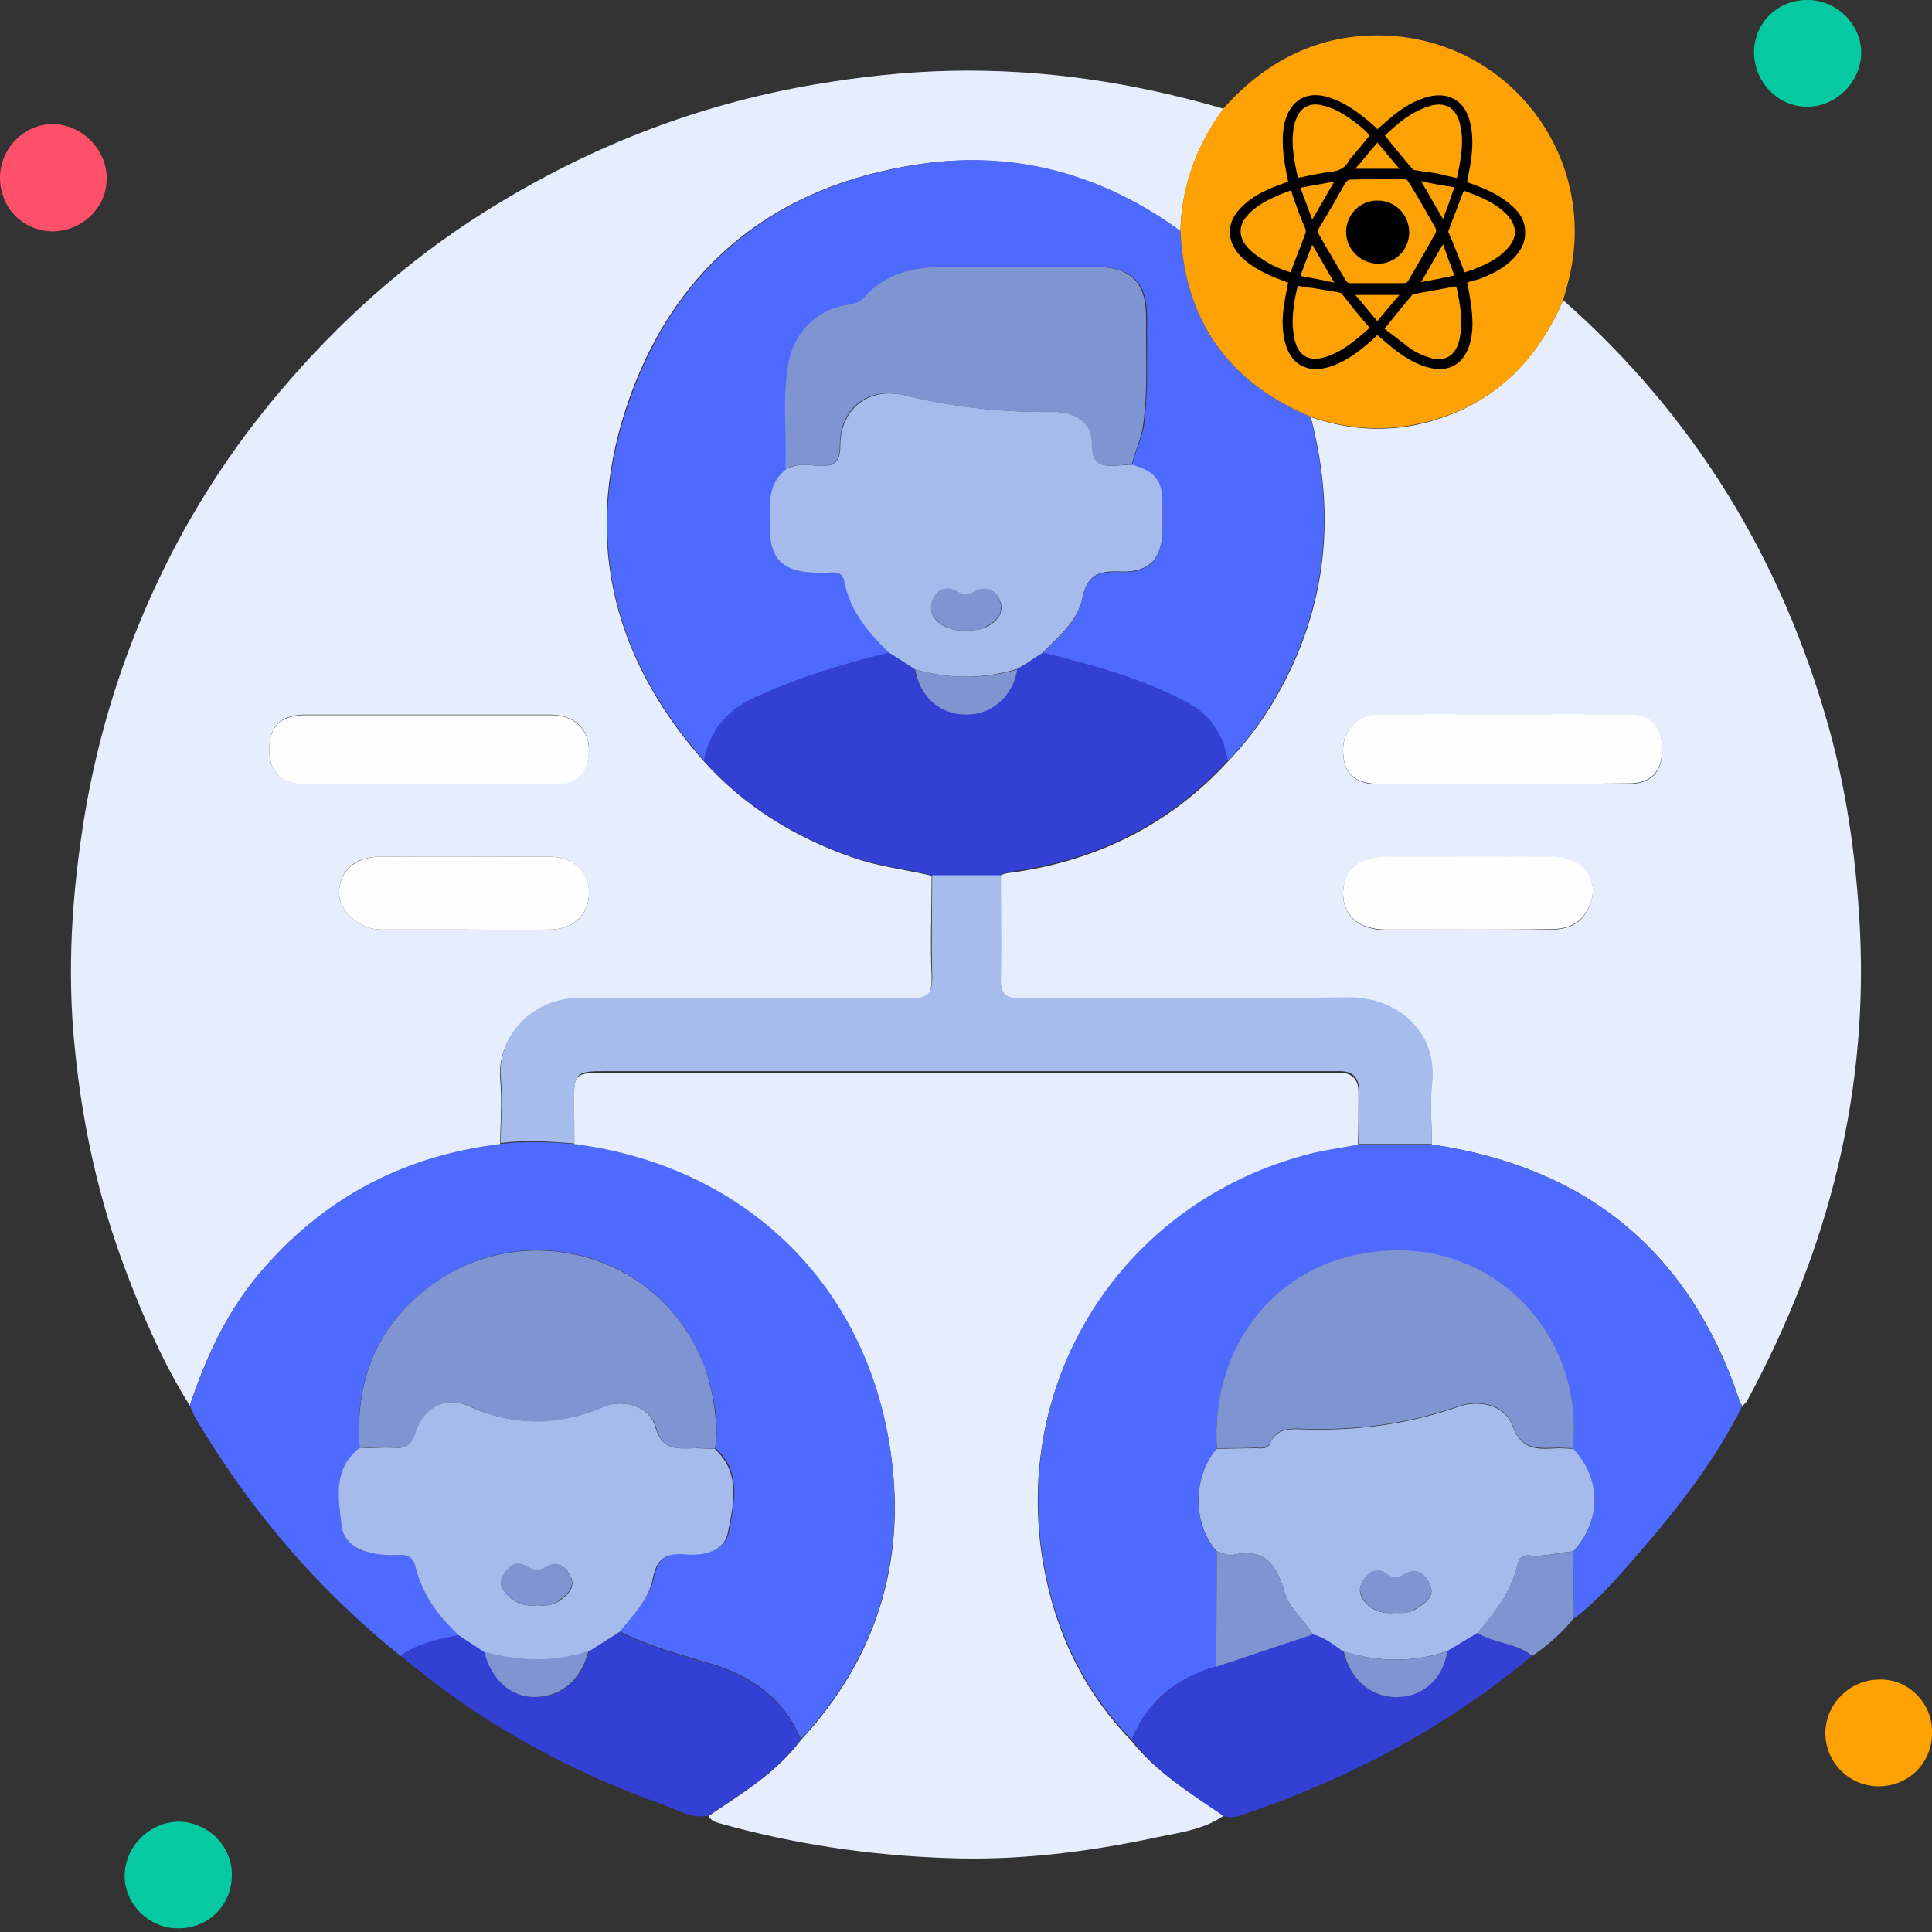 <svg width="60" height="60" viewBox="0 0 60 60" fill="none" xmlns="http://www.w3.org/2000/svg">
<rect x="0" y="0" width="60" height="60" fill="#333333" stroke="none"/>
<g clip-path="url(#clip0_845_61001)">
<path d="M5.895 43.654C5.083 42.363 4.477 40.961 3.936 39.543C3.075 37.297 2.565 34.971 2.326 32.581C2.072 30.159 2.231 27.738 2.629 25.316C3.059 22.735 3.84 20.281 4.955 17.939C5.943 15.868 7.186 13.941 8.683 12.172C10.5 10.021 12.587 8.141 14.976 6.628C18.147 4.62 21.556 3.266 25.269 2.629C26.671 2.39 28.088 2.23 29.506 2.199C32.39 2.135 35.226 2.565 37.998 3.378C37.17 4.509 36.692 5.767 36.66 7.185C34.238 5.417 31.498 4.668 28.551 5.098C24.185 5.735 21.062 8.157 19.565 12.315C18.067 16.49 18.912 20.313 21.859 23.643C23.118 25.045 24.679 26.001 26.448 26.622C27.26 26.909 28.105 27.005 28.933 27.196C28.933 28.247 28.885 29.299 28.933 30.351C28.949 30.892 28.79 31.052 28.232 31.052C24.838 31.02 21.429 31.052 18.035 31.035C16.442 31.02 15.423 32.294 15.534 33.521C15.598 34.19 15.534 34.875 15.534 35.544C12.634 35.895 10.197 37.138 8.253 39.32C7.122 40.579 6.421 42.06 5.895 43.654ZM13.335 24.344C14.642 24.344 15.964 24.344 17.271 24.344C17.924 24.344 18.259 23.994 18.29 23.356C18.322 22.655 17.86 22.209 17.095 22.193C14.562 22.193 12.045 22.193 9.512 22.193C8.731 22.193 8.381 22.528 8.365 23.229C8.349 23.978 8.699 24.328 9.512 24.328C10.802 24.344 12.077 24.344 13.335 24.344ZM14.403 28.869C15.295 28.869 16.187 28.885 17.095 28.869C17.86 28.853 18.322 28.359 18.29 27.674C18.259 27.021 17.78 26.606 17.048 26.606C15.295 26.606 13.543 26.59 11.79 26.606C11.009 26.606 10.531 27.052 10.531 27.738C10.531 28.295 11.169 28.869 11.838 28.869C12.698 28.885 13.559 28.869 14.403 28.869Z" fill="#E6EEFE"/>
<path d="M48.545 9.32C52.608 12.905 55.316 17.334 56.782 22.543C57.324 24.471 57.61 26.431 57.738 28.438C58.088 33.807 56.798 38.794 54.264 43.494C54.233 43.558 54.169 43.605 54.105 43.669C54.073 43.605 54.026 43.526 54.01 43.462C52.464 38.858 49.262 36.245 44.466 35.544C44.466 34.907 44.403 34.269 44.466 33.632C44.61 32.087 43.383 30.987 41.853 31.019C38.476 31.067 35.098 31.019 31.705 31.051C31.211 31.051 31.052 30.908 31.067 30.414C31.099 29.346 31.067 28.279 31.067 27.196C31.211 27.1 31.37 27.116 31.529 27.084C34.126 26.702 36.357 25.586 38.141 23.643C38.651 23.117 39.097 22.527 39.48 21.906C41.184 19.102 41.535 16.107 40.706 12.952C41.758 13.319 42.841 13.414 43.925 13.207C46.155 12.745 47.653 11.391 48.545 9.32ZM46.601 24.344C47.94 24.344 49.262 24.344 50.6 24.344C51.269 24.344 51.62 23.977 51.62 23.308C51.636 22.591 51.285 22.209 50.6 22.209C48.019 22.193 45.422 22.193 42.841 22.209C42.156 22.209 41.694 22.671 41.71 23.308C41.71 24.025 42.077 24.36 42.841 24.36C44.1 24.344 45.343 24.344 46.601 24.344ZM45.55 28.868C46.426 28.868 47.302 28.868 48.178 28.868C48.625 28.868 49.007 28.741 49.246 28.359C49.788 27.498 49.278 26.622 48.226 26.622C46.506 26.606 44.769 26.622 43.048 26.622C42.22 26.622 41.726 27.036 41.71 27.721C41.694 28.438 42.204 28.884 43.048 28.884C43.893 28.868 44.721 28.868 45.55 28.868Z" fill="#E6EEFE"/>
<path d="M38.014 56.383C37.329 56.861 36.501 56.925 35.736 57.1C33.665 57.53 31.562 57.785 29.443 57.705C27.037 57.626 24.663 57.275 22.337 56.622C22.21 56.59 22.066 56.526 22.003 56.399C23.038 55.698 24.106 55.061 24.87 54.041C27.197 51.54 28.137 48.529 27.674 45.215C26.957 39.909 23.102 36.229 17.828 35.56C17.828 35.13 17.812 34.684 17.812 34.254C17.812 33.361 17.86 33.313 18.768 33.313C26.256 33.313 33.761 33.313 41.248 33.313C41.36 33.313 41.487 33.313 41.599 33.313C41.981 33.313 42.188 33.521 42.188 33.903C42.188 34.461 42.188 35.018 42.173 35.576C41.615 35.687 41.041 35.767 40.484 35.91C34.844 37.456 31.387 42.857 32.406 48.608C32.773 50.679 33.649 52.528 35.131 54.057C35.911 55.045 36.979 55.698 38.014 56.383Z" fill="#E6EEFE"/>
<path d="M17.828 35.528C23.101 36.197 26.957 39.877 27.674 45.183C28.12 48.513 27.196 51.508 24.87 54.009C24.344 52.751 23.356 52.05 22.081 51.667C21.125 51.38 20.154 51.126 19.246 50.663C19.66 50.138 20.17 49.644 20.313 48.975C20.441 48.353 20.743 48.21 21.333 48.258C21.874 48.306 22.528 48.178 22.639 47.573C22.798 46.697 23.053 45.725 22.225 44.976C22.32 44.115 22.177 43.271 21.89 42.474C20.552 38.89 16.442 37.886 13.653 39.734C11.789 40.961 10.993 42.761 11.168 44.976C10.34 45.629 10.515 46.537 10.61 47.398C10.658 47.812 10.993 48.114 11.455 48.21C11.773 48.274 12.092 48.306 12.395 48.29C12.682 48.274 12.841 48.385 12.905 48.656C13.096 49.532 13.622 50.186 14.259 50.791C13.622 50.918 12.984 51.046 12.443 51.428C9.862 49.357 7.759 46.888 6.07 44.036C6.006 43.924 5.958 43.781 5.895 43.653C6.42 42.06 7.137 40.563 8.268 39.304C10.196 37.121 12.634 35.879 15.533 35.528C16.298 35.432 17.063 35.464 17.828 35.528Z" fill="#4F6AFE"/>
<path d="M35.145 54.025C33.663 52.496 32.787 50.648 32.42 48.576C31.401 42.825 34.842 37.424 40.498 35.879C41.056 35.719 41.629 35.656 42.187 35.544C42.952 35.544 43.716 35.544 44.465 35.544C49.261 36.245 52.463 38.858 54.008 43.462C54.04 43.542 54.072 43.605 54.104 43.669C53.276 45.342 52.128 46.808 50.918 48.21C50.28 48.943 49.659 49.676 48.878 50.265C48.878 49.58 48.862 48.879 48.862 48.194C49.739 47.222 49.739 45.964 48.862 44.992C48.862 44.769 48.878 44.562 48.878 44.338C48.878 41.009 45.915 38.157 42.043 39.017C39.319 39.623 37.598 42.124 37.79 45.008C37.025 45.852 37.025 47.365 37.79 48.194C37.79 49.389 37.79 50.584 37.774 51.779C36.531 52.097 35.639 52.83 35.145 54.025Z" fill="#4F6AFE"/>
<path d="M19.244 50.68C20.152 51.142 21.124 51.397 22.08 51.683C23.371 52.066 24.343 52.783 24.868 54.025C24.104 55.045 23.036 55.698 22.001 56.383C21.491 56.495 21.077 56.224 20.646 56.065C17.635 54.997 14.879 53.484 12.441 51.413C12.983 51.03 13.62 50.903 14.258 50.775C14.528 50.95 14.783 51.126 15.054 51.301C15.261 52.161 15.883 52.703 16.648 52.703C17.46 52.703 18.081 52.145 18.288 51.269C18.607 51.078 18.926 50.871 19.244 50.68Z" fill="#3340D4"/>
<path d="M35.145 54.025C35.654 52.83 36.547 52.097 37.773 51.747C38.777 51.412 39.765 51.078 40.769 50.743C41.135 50.823 41.422 51.062 41.709 51.269C41.932 52.177 42.601 52.735 43.413 52.703C44.194 52.671 44.783 52.113 44.911 51.285C45.23 51.094 45.548 50.903 45.867 50.711C46.392 51.03 47.078 51.014 47.572 51.428C44.879 53.675 41.836 55.268 38.522 56.383C38.347 56.447 38.172 56.447 37.996 56.399C36.977 55.698 35.909 55.045 35.145 54.025Z" fill="#3340D4"/>
<path d="M60.002 53.786C60.017 54.726 59.301 55.459 58.377 55.475C57.453 55.491 56.704 54.758 56.688 53.85C56.672 52.958 57.421 52.177 58.329 52.161C59.237 52.114 60.002 52.862 60.002 53.786Z" fill="#FEA103"/>
<path d="M5.528 59.888C4.62 59.888 3.855 59.123 3.871 58.231C3.887 57.339 4.652 56.574 5.56 56.574C6.468 56.59 7.217 57.339 7.201 58.247C7.185 59.187 6.468 59.888 5.528 59.888Z" fill="#05C9A0"/>
<path d="M54.473 1.609C54.489 0.685 55.221 -0.016 56.161 -0C57.07 0.016 57.818 0.78 57.802 1.673C57.771 2.581 56.99 3.33 56.098 3.314C55.19 3.298 54.473 2.533 54.473 1.609Z" fill="#05C9A0"/>
<path d="M0 5.512C0 4.604 0.765 3.839 1.657 3.855C2.549 3.871 3.314 4.636 3.314 5.544C3.314 6.452 2.549 7.185 1.625 7.185C0.701 7.169 0 6.452 0 5.512Z" fill="#FE506B"/>
<path d="M47.587 51.428C47.094 51.014 46.409 51.046 45.883 50.711C46.425 50.074 46.934 49.437 47.126 48.593C47.173 48.401 47.301 48.274 47.508 48.306C47.97 48.353 48.416 48.226 48.862 48.178C48.862 48.863 48.878 49.564 48.878 50.249C48.512 50.711 48.066 51.094 47.587 51.428Z" fill="#7E95D1"/>
<path d="M36.659 7.169C36.787 9.942 38.125 11.853 40.69 12.937C41.519 16.091 41.168 19.087 39.463 21.891C39.081 22.512 38.651 23.101 38.125 23.627C37.998 22.862 37.583 22.225 36.946 21.875C35.528 21.094 33.951 20.664 32.389 20.282C32.883 19.772 33.473 19.31 33.616 18.577C33.76 17.908 34.094 17.732 34.763 17.764C35.703 17.812 36.102 17.35 36.102 16.442C36.102 16.171 36.102 15.884 36.102 15.613C36.086 14.944 35.847 14.658 35.162 14.45C35.241 14.02 35.464 13.654 35.528 13.208C35.672 12.124 35.608 11.025 35.624 9.942C35.64 8.747 35.162 8.285 33.967 8.285C32.437 8.285 30.908 8.285 29.378 8.285C28.407 8.285 27.53 8.476 26.861 9.241C26.702 9.416 26.495 9.448 26.272 9.48C25.363 9.639 24.694 10.356 24.519 11.264C24.312 12.363 24.471 13.479 24.424 14.578C23.802 15.072 23.93 15.773 23.93 16.442C23.93 17.334 24.312 17.732 25.22 17.78C25.411 17.796 25.618 17.796 25.81 17.78C26.033 17.764 26.176 17.828 26.24 18.067C26.431 18.975 26.989 19.66 27.642 20.282C26.176 20.616 24.758 21.078 23.388 21.715C22.591 22.098 22.05 22.735 21.89 23.643C18.927 20.313 18.083 16.49 19.596 12.315C21.094 8.157 24.216 5.736 28.582 5.098C31.497 4.652 34.238 5.401 36.659 7.169Z" fill="#4E6AFE"/>
<path d="M44.468 35.528C43.703 35.528 42.938 35.528 42.19 35.528C42.19 34.971 42.206 34.413 42.206 33.855C42.206 33.473 42.014 33.266 41.616 33.266C41.505 33.266 41.377 33.266 41.266 33.266C33.778 33.266 26.273 33.266 18.785 33.266C17.893 33.266 17.83 33.314 17.83 34.206C17.83 34.636 17.846 35.082 17.846 35.512C17.081 35.449 16.316 35.401 15.551 35.496C15.551 34.827 15.615 34.142 15.551 33.473C15.44 32.246 16.459 30.972 18.053 30.988C21.446 31.019 24.856 30.988 28.249 31.003C28.807 31.003 28.966 30.86 28.95 30.302C28.918 29.251 28.95 28.2 28.95 27.148C29.667 27.148 30.368 27.148 31.085 27.148C31.085 28.215 31.117 29.299 31.085 30.366C31.069 30.86 31.228 31.003 31.722 31.003C35.1 30.988 38.477 31.019 41.871 30.972C43.401 30.956 44.627 32.039 44.484 33.584C44.404 34.254 44.468 34.891 44.468 35.528Z" fill="#A5BCEC"/>
<path d="M31.068 27.18C30.351 27.18 29.65 27.18 28.933 27.18C28.105 26.973 27.26 26.893 26.448 26.606C24.679 25.985 23.118 25.029 21.859 23.627C22.019 22.719 22.56 22.081 23.357 21.699C24.711 21.062 26.145 20.616 27.611 20.265C27.882 20.44 28.137 20.616 28.407 20.775C28.551 21.619 29.188 22.177 30.001 22.177C30.813 22.177 31.451 21.619 31.594 20.775C31.865 20.6 32.12 20.424 32.39 20.265C33.968 20.663 35.529 21.078 36.947 21.858C37.584 22.209 38.014 22.846 38.126 23.611C36.342 25.57 34.111 26.67 31.514 27.052C31.371 27.1 31.212 27.084 31.068 27.18Z" fill="#3340D4"/>
<path d="M13.334 24.344C12.059 24.344 10.785 24.344 9.51 24.344C8.714 24.344 8.363 23.993 8.363 23.245C8.379 22.528 8.73 22.209 9.51 22.209C12.044 22.209 14.561 22.209 17.094 22.209C17.859 22.209 18.321 22.671 18.289 23.372C18.273 23.993 17.922 24.36 17.269 24.36C15.963 24.344 14.656 24.344 13.334 24.344Z" fill="#FEFEFE"/>
<path d="M14.403 28.869C13.542 28.869 12.698 28.869 11.838 28.869C11.168 28.869 10.531 28.295 10.531 27.737C10.531 27.068 11.009 26.622 11.79 26.606C13.542 26.59 15.295 26.606 17.047 26.606C17.78 26.606 18.274 27.02 18.29 27.674C18.322 28.359 17.844 28.853 17.095 28.869C16.203 28.884 15.311 28.869 14.403 28.869Z" fill="#FEFEFE"/>
<path d="M46.602 24.344C45.343 24.344 44.101 24.344 42.842 24.344C42.061 24.344 41.711 24.009 41.711 23.292C41.711 22.655 42.157 22.193 42.842 22.193C45.423 22.177 48.02 22.177 50.601 22.193C51.286 22.193 51.637 22.576 51.621 23.292C51.605 23.962 51.27 24.328 50.601 24.328C49.263 24.344 47.94 24.344 46.602 24.344Z" fill="#FEFEFE"/>
<path d="M45.551 28.869C44.722 28.869 43.878 28.869 43.05 28.869C42.189 28.869 41.695 28.422 41.711 27.706C41.727 27.02 42.221 26.606 43.05 26.606C44.77 26.606 46.507 26.59 48.227 26.606C49.295 26.622 49.789 27.498 49.247 28.343C49.008 28.725 48.626 28.853 48.18 28.853C47.303 28.869 46.427 28.869 45.551 28.869Z" fill="#FEFEFE"/>
<path d="M19.244 50.68C18.925 50.887 18.607 51.078 18.288 51.285C17.205 51.652 16.137 51.604 15.054 51.317C14.783 51.142 14.528 50.967 14.257 50.791C13.62 50.202 13.11 49.533 12.903 48.656C12.839 48.386 12.68 48.274 12.393 48.29C12.075 48.306 11.756 48.29 11.453 48.21C10.991 48.099 10.657 47.812 10.609 47.398C10.513 46.553 10.322 45.645 11.15 44.976C11.501 44.976 11.867 44.944 12.218 44.96C12.584 44.992 12.76 44.896 12.887 44.498C13.126 43.702 13.843 43.335 14.56 43.67C15.978 44.307 17.348 44.275 18.75 43.686C19.355 43.431 20.184 43.686 20.343 44.291C20.55 45.04 21.012 44.992 21.538 44.976C21.761 44.976 21.968 44.992 22.191 44.992C23.02 45.741 22.781 46.713 22.606 47.589C22.494 48.194 21.841 48.322 21.299 48.274C20.71 48.226 20.407 48.37 20.28 48.991C20.168 49.66 19.658 50.154 19.244 50.68ZM16.695 49.851C16.934 49.883 17.189 49.851 17.412 49.692C17.651 49.501 17.89 49.294 17.715 48.943C17.539 48.609 17.284 48.465 16.934 48.688C16.711 48.832 16.52 48.752 16.328 48.64C15.994 48.449 15.803 48.688 15.643 48.911C15.468 49.15 15.58 49.357 15.771 49.548C16.01 49.788 16.312 49.899 16.695 49.851Z" fill="#A4BBEC"/>
<path d="M22.209 44.992C21.986 44.992 21.779 44.96 21.556 44.976C21.015 44.992 20.553 45.039 20.361 44.291C20.202 43.701 19.358 43.43 18.768 43.685C17.366 44.291 15.98 44.322 14.578 43.669C13.861 43.351 13.144 43.701 12.905 44.498C12.778 44.896 12.618 44.992 12.236 44.96C11.886 44.928 11.519 44.96 11.169 44.976C11.009 42.761 11.79 40.961 13.654 39.734C16.442 37.902 20.553 38.906 21.891 42.474C22.162 43.287 22.305 44.131 22.209 44.992Z" fill="#7E95D1"/>
<path d="M48.863 48.178C48.417 48.21 47.971 48.354 47.509 48.306C47.286 48.274 47.158 48.417 47.126 48.593C46.935 49.437 46.425 50.074 45.884 50.712C45.565 50.903 45.246 51.094 44.928 51.285C43.86 51.636 42.793 51.62 41.709 51.285C41.407 51.078 41.136 50.839 40.77 50.759C40.499 50.313 40.053 49.963 39.893 49.453C39.654 48.64 39.304 48.051 38.3 48.29C38.141 48.322 37.965 48.226 37.79 48.178C37.026 47.35 37.041 45.836 37.79 44.992C38.189 44.992 38.587 44.976 38.985 44.976C39.16 44.976 39.367 45.024 39.447 44.817C39.638 44.387 40.005 44.371 40.403 44.387C42.076 44.45 43.717 44.243 45.294 43.686C45.947 43.462 46.744 43.638 46.967 44.275C47.254 45.072 47.796 45.008 48.385 44.976C48.544 44.976 48.704 44.992 48.863 44.992C49.739 45.948 49.739 47.207 48.863 48.178ZM43.303 50.09C43.542 50.09 43.765 50.106 43.956 49.979C44.243 49.788 44.593 49.596 44.402 49.198C44.243 48.832 43.94 48.672 43.542 48.943C43.367 49.055 43.207 48.991 43.048 48.879C42.777 48.688 42.57 48.8 42.379 49.023C42.172 49.278 42.188 49.533 42.41 49.772C42.65 50.042 42.968 50.122 43.303 50.09Z" fill="#A4BBEC"/>
<path d="M48.865 44.976C48.705 44.976 48.546 44.96 48.387 44.96C47.781 44.976 47.255 45.056 46.969 44.259C46.746 43.622 45.949 43.446 45.296 43.669C43.703 44.227 42.078 44.434 40.405 44.37C40.006 44.355 39.64 44.37 39.449 44.801C39.353 45.008 39.146 44.96 38.987 44.96C38.588 44.976 38.19 44.976 37.792 44.976C37.601 42.092 39.321 39.591 42.046 38.985C45.901 38.125 48.865 40.993 48.88 44.307C48.88 44.546 48.865 44.769 48.865 44.976Z" fill="#7E95D1"/>
<path d="M37.789 48.178C37.965 48.226 38.14 48.322 38.299 48.29C39.303 48.051 39.653 48.64 39.892 49.453C40.052 49.963 40.498 50.313 40.769 50.759C39.765 51.094 38.777 51.428 37.773 51.763C37.773 50.552 37.789 49.357 37.789 48.178Z" fill="#7E95D1"/>
<path d="M15.039 51.301C16.122 51.588 17.206 51.636 18.273 51.269C18.066 52.145 17.445 52.687 16.632 52.703C15.883 52.719 15.262 52.177 15.039 51.301Z" fill="#7E95D1"/>
<path d="M41.727 51.285C42.794 51.62 43.861 51.636 44.945 51.285C44.817 52.114 44.228 52.671 43.447 52.703C42.619 52.751 41.934 52.177 41.727 51.285Z" fill="#7E95D1"/>
<path d="M28.422 20.791C28.151 20.616 27.896 20.441 27.625 20.281C26.972 19.66 26.398 18.975 26.223 18.067C26.175 17.812 26.016 17.764 25.793 17.78C25.602 17.796 25.395 17.796 25.204 17.78C24.311 17.732 23.913 17.334 23.913 16.442C23.913 15.772 23.786 15.071 24.407 14.578C24.726 14.386 25.06 14.434 25.395 14.466C25.889 14.498 26.096 14.386 26.096 13.829C26.096 12.793 26.877 11.981 28.135 12.283C29.633 12.65 31.162 12.809 32.724 12.793C33.409 12.777 33.918 13.128 33.918 13.765C33.903 14.53 34.317 14.482 34.811 14.45C34.922 14.45 35.05 14.434 35.161 14.434C35.862 14.625 36.101 14.928 36.101 15.597C36.101 15.868 36.101 16.155 36.101 16.426C36.101 17.35 35.687 17.796 34.763 17.748C34.094 17.716 33.759 17.891 33.616 18.561C33.472 19.293 32.883 19.755 32.389 20.265C32.118 20.441 31.863 20.616 31.592 20.775C30.525 21.094 29.473 21.094 28.422 20.791ZM29.951 19.58C30.254 19.58 30.477 19.564 30.7 19.437C31.051 19.23 31.194 18.943 31.035 18.608C30.875 18.29 30.573 18.194 30.238 18.401C30.063 18.513 29.904 18.481 29.744 18.385C29.426 18.194 29.139 18.306 28.995 18.592C28.852 18.895 28.9 19.182 29.25 19.405C29.489 19.548 29.744 19.596 29.951 19.58Z" fill="#A4BBEC"/>
<path d="M35.147 14.434C35.035 14.434 34.908 14.434 34.797 14.45C34.303 14.482 33.888 14.53 33.904 13.765C33.904 13.112 33.395 12.777 32.709 12.793C31.164 12.809 29.634 12.666 28.121 12.284C26.846 11.965 26.082 12.777 26.082 13.829C26.082 14.387 25.875 14.498 25.381 14.466C25.046 14.434 24.696 14.387 24.393 14.578C24.441 13.479 24.281 12.363 24.488 11.264C24.664 10.34 25.333 9.639 26.241 9.48C26.464 9.448 26.671 9.416 26.831 9.241C27.5 8.476 28.392 8.285 29.348 8.285C30.877 8.285 32.407 8.285 33.936 8.285C35.131 8.285 35.609 8.747 35.593 9.942C35.577 11.025 35.657 12.124 35.498 13.208C35.45 13.622 35.243 14.004 35.147 14.434Z" fill="#7E95D1"/>
<path d="M28.422 20.791C29.473 21.094 30.541 21.094 31.592 20.791C31.449 21.635 30.812 22.193 29.999 22.193C29.187 22.193 28.565 21.635 28.422 20.791Z" fill="#7E95D1"/>
<path d="M16.699 49.851C16.316 49.899 16.014 49.788 15.759 49.533C15.568 49.341 15.472 49.134 15.631 48.895C15.79 48.672 15.982 48.433 16.316 48.624C16.508 48.736 16.699 48.816 16.922 48.672C17.272 48.449 17.527 48.608 17.702 48.927C17.878 49.278 17.639 49.485 17.4 49.676C17.209 49.851 16.938 49.883 16.699 49.851Z" fill="#7E95D1"/>
<path d="M43.303 50.09C42.968 50.122 42.649 50.026 42.41 49.755C42.203 49.517 42.172 49.262 42.379 49.007C42.57 48.784 42.777 48.672 43.048 48.863C43.207 48.975 43.366 49.039 43.542 48.927C43.94 48.656 44.243 48.816 44.402 49.182C44.577 49.596 44.243 49.787 43.956 49.963C43.765 50.106 43.542 50.106 43.303 50.09Z" fill="#7E95D1"/>
<path d="M29.954 19.58C29.747 19.596 29.492 19.548 29.237 19.389C28.902 19.166 28.839 18.879 28.982 18.577C29.125 18.29 29.412 18.178 29.731 18.369C29.89 18.465 30.05 18.497 30.225 18.385C30.559 18.178 30.862 18.274 31.021 18.593C31.181 18.927 31.053 19.214 30.687 19.421C30.48 19.564 30.257 19.58 29.954 19.58Z" fill="#7E95D1"/>
<path d="M42.73 1.099C40.803 1.115 39.257 1.96 37.998 3.362C37.17 4.493 36.692 5.751 36.66 7.169C36.788 9.942 38.126 11.853 40.691 12.937C41.742 13.303 42.826 13.399 43.909 13.192C46.156 12.746 47.653 11.407 48.545 9.32C48.593 9.161 48.625 9.018 48.673 8.858C49.772 4.923 46.825 1.067 42.73 1.099Z" fill="#FEA103"/>
<path d="M45.564 8.778C45.612 8.985 45.644 9.192 45.675 9.399C45.739 9.846 45.771 10.292 45.628 10.738C45.437 11.311 44.99 11.566 44.401 11.423C43.987 11.327 43.636 11.104 43.302 10.849C43.126 10.706 42.951 10.562 42.776 10.403C42.744 10.435 42.712 10.467 42.68 10.499C42.346 10.802 41.995 11.088 41.581 11.28C41.31 11.407 41.023 11.487 40.736 11.455C40.291 11.391 40.051 11.104 39.924 10.69C39.812 10.292 39.812 9.893 39.876 9.495C39.908 9.256 39.956 9.017 40.004 8.778C39.844 8.714 39.669 8.651 39.51 8.587C39.159 8.428 38.825 8.252 38.538 7.966C38.076 7.488 38.076 6.914 38.538 6.452C38.841 6.133 39.223 5.942 39.621 5.783C39.749 5.735 39.876 5.687 40.004 5.64C39.956 5.401 39.908 5.162 39.876 4.923C39.828 4.556 39.812 4.19 39.892 3.823C40.067 3.09 40.609 2.788 41.326 3.043C41.788 3.202 42.154 3.473 42.521 3.775C42.601 3.855 42.696 3.919 42.776 4.014C42.871 3.935 42.967 3.839 43.063 3.76C43.413 3.457 43.78 3.186 44.226 3.043C44.465 2.963 44.72 2.931 44.959 2.995C45.341 3.106 45.548 3.393 45.644 3.76C45.755 4.174 45.739 4.604 45.675 5.034C45.644 5.241 45.596 5.448 45.564 5.655C45.675 5.703 45.787 5.735 45.898 5.783C46.281 5.926 46.647 6.117 46.95 6.388C47.205 6.611 47.38 6.882 47.364 7.249C47.364 7.551 47.221 7.79 47.03 7.997C46.711 8.332 46.329 8.523 45.898 8.683C45.787 8.698 45.675 8.73 45.564 8.778ZM42.776 5.544C42.505 5.56 42.234 5.576 41.963 5.576C41.884 5.576 41.836 5.608 41.788 5.671C41.517 6.149 41.246 6.627 40.96 7.089C40.928 7.153 40.928 7.217 40.96 7.281C41.23 7.758 41.517 8.236 41.788 8.698C41.82 8.762 41.868 8.794 41.947 8.794C42.505 8.794 43.047 8.794 43.604 8.794C43.668 8.794 43.716 8.762 43.748 8.698C44.019 8.22 44.305 7.743 44.576 7.249C44.608 7.185 44.608 7.137 44.576 7.073C44.305 6.595 44.035 6.117 43.748 5.655C43.7 5.576 43.652 5.56 43.572 5.544C43.318 5.576 43.047 5.56 42.776 5.544ZM45.245 5.528C45.261 5.432 45.293 5.321 45.309 5.225C45.389 4.795 45.452 4.365 45.357 3.919C45.245 3.345 44.879 3.122 44.337 3.313C43.811 3.489 43.397 3.839 43.015 4.206C43.015 4.222 43.015 4.222 43.031 4.237C43.302 4.572 43.572 4.907 43.859 5.241C43.891 5.273 43.923 5.289 43.971 5.289C44.194 5.321 44.417 5.353 44.624 5.385C44.815 5.432 45.022 5.48 45.245 5.528ZM42.999 10.212C43.27 10.419 43.541 10.626 43.811 10.833C44.019 10.977 44.258 11.072 44.496 11.136C44.863 11.216 45.15 11.056 45.277 10.706C45.325 10.594 45.341 10.467 45.357 10.355C45.421 9.877 45.341 9.431 45.245 8.969C45.229 8.89 45.197 8.89 45.134 8.906C44.736 8.985 44.337 9.049 43.939 9.129C43.907 9.129 43.859 9.145 43.843 9.176C43.572 9.495 43.302 9.83 42.999 10.212ZM42.537 4.206C42.33 3.951 41.804 3.568 41.469 3.409C41.326 3.345 41.183 3.298 41.039 3.266C40.673 3.186 40.402 3.329 40.259 3.68C40.243 3.728 40.227 3.76 40.211 3.807C40.067 4.381 40.179 4.939 40.306 5.512C40.338 5.512 40.354 5.512 40.37 5.512C40.689 5.448 41.023 5.369 41.342 5.337C41.581 5.305 41.772 5.225 41.884 5.002C41.9 4.986 41.916 4.97 41.916 4.954C42.123 4.715 42.33 4.461 42.537 4.206ZM40.306 8.874C40.195 9.288 40.131 9.718 40.147 10.132C40.163 10.308 40.179 10.499 40.243 10.674C40.37 11.056 40.657 11.2 41.039 11.12C41.406 11.04 41.708 10.849 42.011 10.626C42.186 10.483 42.362 10.339 42.537 10.18C42.377 9.989 42.234 9.83 42.091 9.654C41.947 9.479 41.82 9.304 41.676 9.129C41.661 9.097 41.613 9.097 41.581 9.081C41.294 9.033 41.007 8.985 40.721 8.937C40.593 8.937 40.466 8.906 40.306 8.874ZM45.484 8.459C45.58 8.428 45.691 8.396 45.803 8.348C46.169 8.205 46.536 8.029 46.807 7.727C47.125 7.392 47.125 7.026 46.807 6.675C46.44 6.293 45.962 6.102 45.468 5.926C45.452 5.942 45.452 5.958 45.437 5.974C45.293 6.372 45.134 6.755 44.99 7.153C44.974 7.185 44.974 7.217 44.99 7.233C45.166 7.631 45.325 8.045 45.484 8.459ZM40.083 8.459C40.099 8.444 40.099 8.428 40.099 8.412C40.243 8.013 40.402 7.631 40.545 7.233C40.561 7.201 40.545 7.153 40.545 7.121C40.45 6.882 40.338 6.643 40.259 6.388C40.195 6.229 40.147 6.086 40.099 5.91C39.94 5.974 39.781 6.022 39.621 6.102C39.287 6.245 38.952 6.436 38.713 6.723C38.458 7.026 38.474 7.344 38.713 7.647C38.873 7.838 39.064 7.966 39.271 8.093C39.51 8.252 39.781 8.364 40.083 8.459ZM44.815 7.583C44.576 7.982 44.369 8.364 44.13 8.762C44.481 8.698 44.815 8.635 45.166 8.555C45.038 8.22 44.927 7.902 44.815 7.583ZM40.386 5.831C40.514 6.165 40.625 6.484 40.752 6.818C40.992 6.42 41.199 6.038 41.438 5.64C41.071 5.703 40.736 5.767 40.386 5.831ZM40.386 8.571C40.752 8.635 41.087 8.698 41.438 8.778C41.199 8.38 40.992 7.997 40.752 7.599C40.625 7.918 40.514 8.22 40.386 8.571ZM44.13 5.624C44.369 6.022 44.576 6.404 44.815 6.803C44.943 6.468 45.054 6.149 45.166 5.815C44.815 5.767 44.481 5.703 44.13 5.624ZM43.461 5.241C43.222 4.97 43.015 4.7 42.776 4.429C42.537 4.7 42.33 4.97 42.091 5.241C42.553 5.241 42.999 5.241 43.461 5.241ZM43.461 9.16C42.999 9.16 42.553 9.16 42.091 9.16C42.33 9.431 42.537 9.702 42.776 9.973C43.015 9.686 43.222 9.431 43.461 9.16Z" fill="black"/>
<path d="M41.805 7.201C41.805 6.659 42.251 6.213 42.792 6.229C43.334 6.229 43.764 6.675 43.764 7.217C43.764 7.758 43.318 8.204 42.776 8.189C42.235 8.173 41.805 7.727 41.805 7.201Z" fill="black"/>
</g>
<defs>
<clipPath id="clip0_845_61001">
<rect width="60" height="59.889" fill="white"/>
</clipPath>
</defs>
</svg>
